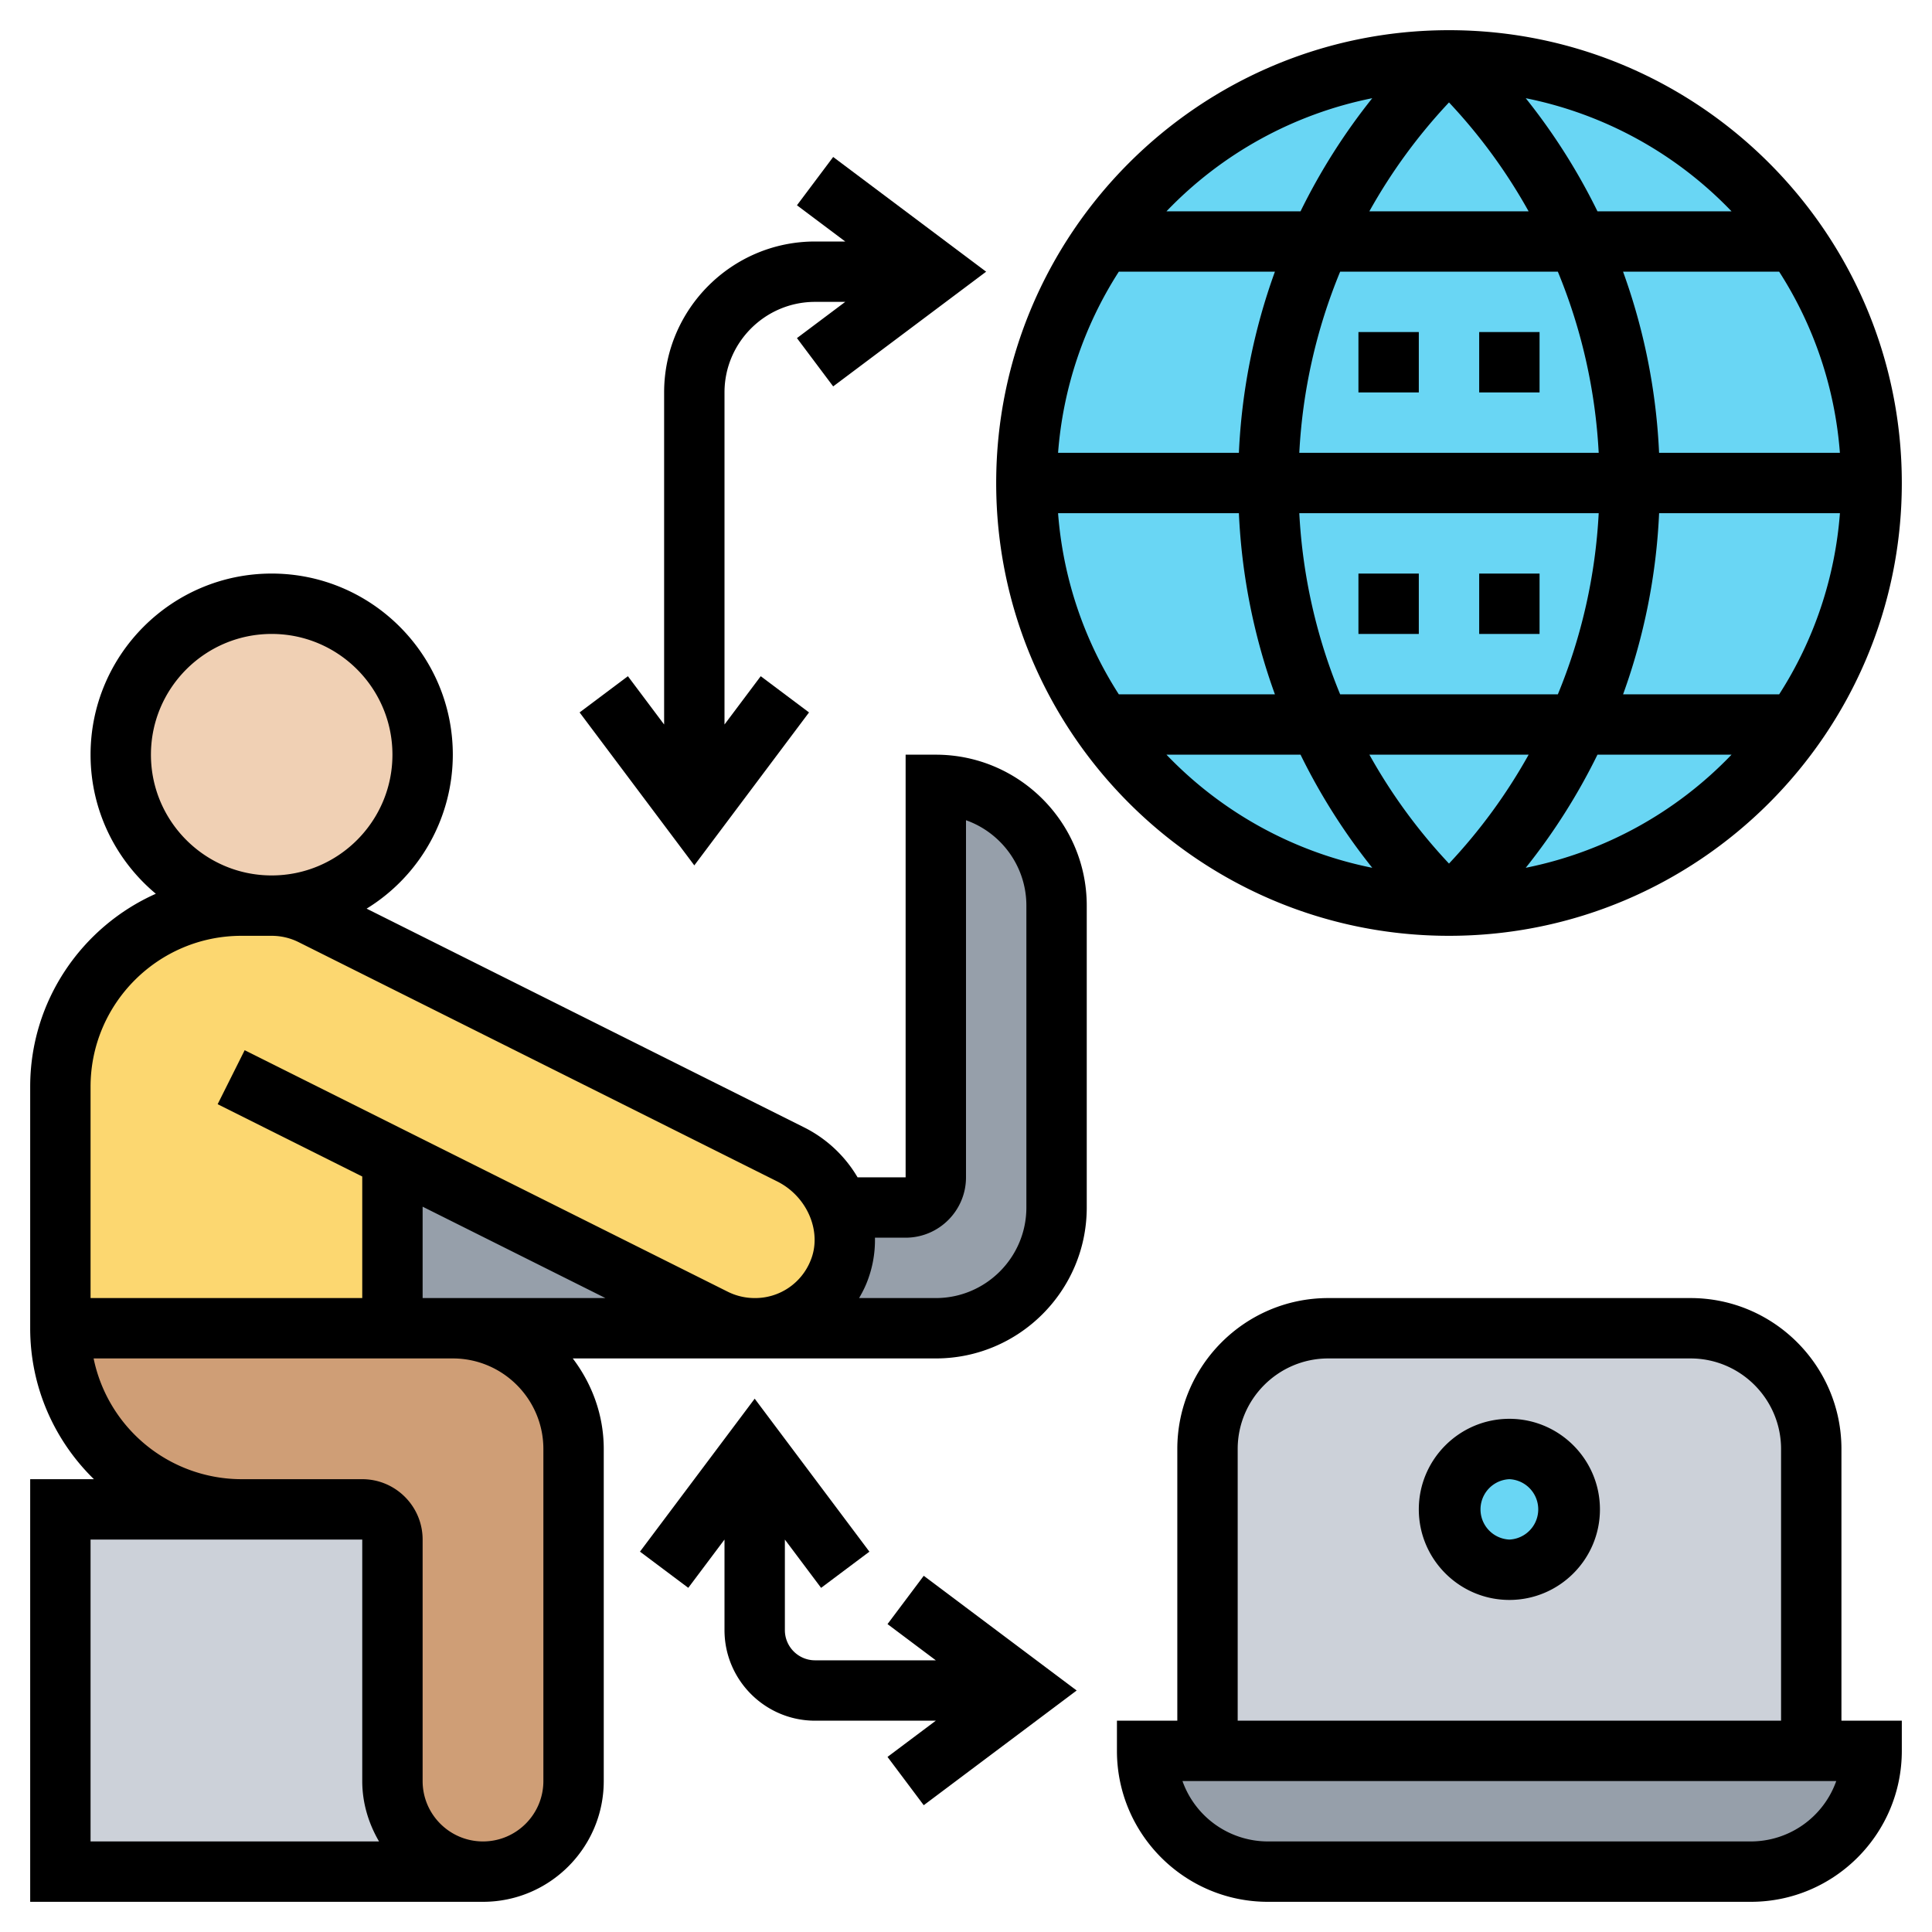 <?xml version="1.0" encoding="UTF-8"?> <svg xmlns="http://www.w3.org/2000/svg" xmlns:xlink="http://www.w3.org/1999/xlink" xmlns:svgjs="http://svgjs.com/svgjs" version="1.1" width="512" height="512" x="0" y="0" viewBox="0 0 64 64" style="enable-background:new 0 0 512 512" xml:space="preserve"><g><path fill="#CCD1D9" d="M13 59c0 1.66 1.34 3 3 3H2V50h10c.55 0 1 .45 1 1z" data-original="#ccd1d9"></path><path fill="#CF9E76" d="M19 48v11c0 .83-.34 1.58-.88 2.12S16.83 62 16 62c-1.66 0-3-1.34-3-3v-8c0-.55-.45-1-1-1H8c-3.31 0-6-2.69-6-6h13c2.21 0 4 1.79 4 4z" data-original="#cf9e76"></path><path fill="#FCD770" d="M27.78 40c.27.67.29 1.43 0 2.14A2.999 2.999 0 0 1 25 44c-.46 0-.92-.11-1.34-.31L13 38.35V44H2v-8c0-3.31 2.69-6 6-6h1c.46 0 .92.11 1.34.31l15.85 7.93A3.25 3.25 0 0 1 27.78 40z" data-original="#fcd770"></path><circle cx="9" cy="25" r="5" fill="#F0D0B4" data-original="#f0d0b4"></circle><path fill="#969FAA" d="M25 44H13v-5.65l10.66 5.34c.42.2.88.31 1.34.31z" data-original="#969faa"></path><circle cx="48" cy="16" r="14" fill="#69D6F4" data-original="#69d6f4"></circle><path fill="#969FAA" d="M27.78 42.14c.29-.71.27-1.47 0-2.14H30c.55 0 1-.45 1-1V26c2.21 0 4 1.79 4 4v10c0 2.21-1.79 4-4 4h-6c1.22 0 2.3-.72 2.78-1.86zM60 58h2c0 1.1-.45 2.1-1.17 2.83C60.1 61.55 59.1 62 58 62H42c-2.21 0-4-1.79-4-4h2z" data-original="#969faa"></path><path fill="#CCD1D9" d="M60 48v10H40V48c0-2.21 1.79-4 4-4h12c2.21 0 4 1.79 4 4z" data-original="#ccd1d9"></path><circle cx="50" cy="50" r="2" fill="#69D6F4" data-original="#69d6f4"></circle><path d="M31 25h-1v14h-1.592a4.272 4.272 0 0 0-1.766-1.652L12.145 30.1A5.994 5.994 0 0 0 15 25c0-3.309-2.691-6-6-6s-6 2.691-6 6c0 1.85.842 3.505 2.162 4.607C2.714 30.698 1 33.151 1 36v8c0 1.958.81 3.728 2.111 5H1v14h15c2.206 0 4-1.794 4-4V48c0-1.13-.391-2.162-1.026-3H31c2.757 0 5-2.243 5-5V30c0-2.757-2.243-5-5-5zM9 21c2.206 0 4 1.794 4 4s-1.794 4-4 4-4-1.794-4-4 1.794-4 4-4zM8 31h1a2 2 0 0 1 .89.209l15.857 7.928c1 .5 1.496 1.677 1.104 2.621A1.976 1.976 0 0 1 24.999 43a2 2 0 0 1-.889-.209L8.105 34.789l-.895 1.789L12 38.973V43H3v-7c0-2.757 2.243-5 5-5zm12.055 12H14v-3.027zM3 51h9v8c0 .732.212 1.409.556 2H3zm15-3v11c0 1.103-.897 2-2 2s-2-.897-2-2v-8c0-1.103-.897-2-2-2H8a5.01 5.01 0 0 1-4.899-4H15c1.654 0 3 1.346 3 3zm16-8c0 1.654-1.346 3-3 3h-2.541c.088-.153.171-.309.24-.476A3.793 3.793 0 0 0 28.984 41H30c1.103 0 2-.897 2-2V27.171c1.164.413 2 1.525 2 2.829zM48 31c8.271 0 15-6.729 15-15S56.271 1 48 1 33 7.729 33 16s6.729 15 15 15zm0-27.607A18.163 18.163 0 0 1 50.637 7h-5.275A18.2 18.2 0 0 1 48 3.393zM51.606 9a18.203 18.203 0 0 1 1.353 6h-9.918a18.178 18.178 0 0 1 1.353-6zm9.343 6h-5.99a20.27 20.27 0 0 0-1.193-6h5.171a12.896 12.896 0 0 1 2.012 6zM48 28.607A18.203 18.203 0 0 1 45.363 25h5.275A18.209 18.209 0 0 1 48 28.607zM44.394 23a18.203 18.203 0 0 1-1.353-6h9.918a18.178 18.178 0 0 1-1.353 6zm10.566-6h5.99a12.907 12.907 0 0 1-2.012 6h-5.171a20.27 20.27 0 0 0 1.193-6zm-13.92-2h-5.99a12.907 12.907 0 0 1 2.012-6h5.171a20.27 20.27 0 0 0-1.193 6zm0 2a20.27 20.27 0 0 0 1.193 6h-5.171a12.896 12.896 0 0 1-2.012-6zm-2.399 8h4.441a20.357 20.357 0 0 0 2.376 3.747A12.979 12.979 0 0 1 38.641 25zm11.901 3.747A20.357 20.357 0 0 0 52.918 25h4.441a12.979 12.979 0 0 1-6.817 3.747zM57.359 7h-4.441a20.357 20.357 0 0 0-2.376-3.747A12.979 12.979 0 0 1 57.359 7zM45.458 3.253A20.41 20.41 0 0 0 43.082 7h-4.441a12.979 12.979 0 0 1 6.817-3.747z" fill="#000000" data-original="#000000"></path><path d="M45 11h2v2h-2zM49 11h2v2h-2zM45 19h2v2h-2zM49 19h2v2h-2zM26.8 23.6l-1.6-1.2L24 24V13c0-1.654 1.346-3 3-3h1l-1.6 1.2 1.2 1.6L32.667 9 27.6 5.2l-1.2 1.6L28 8h-1c-2.757 0-5 2.243-5 5v11l-1.2-1.6-1.6 1.2 3.8 5.067zM29.4 53.8 31 55h-4c-.551 0-1-.448-1-1v-3l1.2 1.6 1.6-1.199-3.8-5.068-3.8 5.067 1.6 1.199L24 51v3c0 1.654 1.346 3 3 3h4l-1.6 1.2 1.2 1.6 5.066-3.8-5.066-3.8zM61 48c0-2.757-2.243-5-5-5H44c-2.757 0-5 2.243-5 5v9h-2v1c0 2.757 2.243 5 5 5h16c2.757 0 5-2.243 5-5v-1h-2zm-20 0c0-1.654 1.346-3 3-3h12c1.654 0 3 1.346 3 3v9H41zm17 13H42a3.006 3.006 0 0 1-2.829-2h21.657A3.004 3.004 0 0 1 58 61z" fill="#000000" data-original="#000000"></path><path d="M50 47c-1.654 0-3 1.346-3 3s1.346 3 3 3 3-1.346 3-3-1.346-3-3-3zm0 4a1.001 1.001 0 0 1 0-2 1.001 1.001 0 0 1 0 2z" fill="#000000" data-original="#000000"></path></g></svg> 